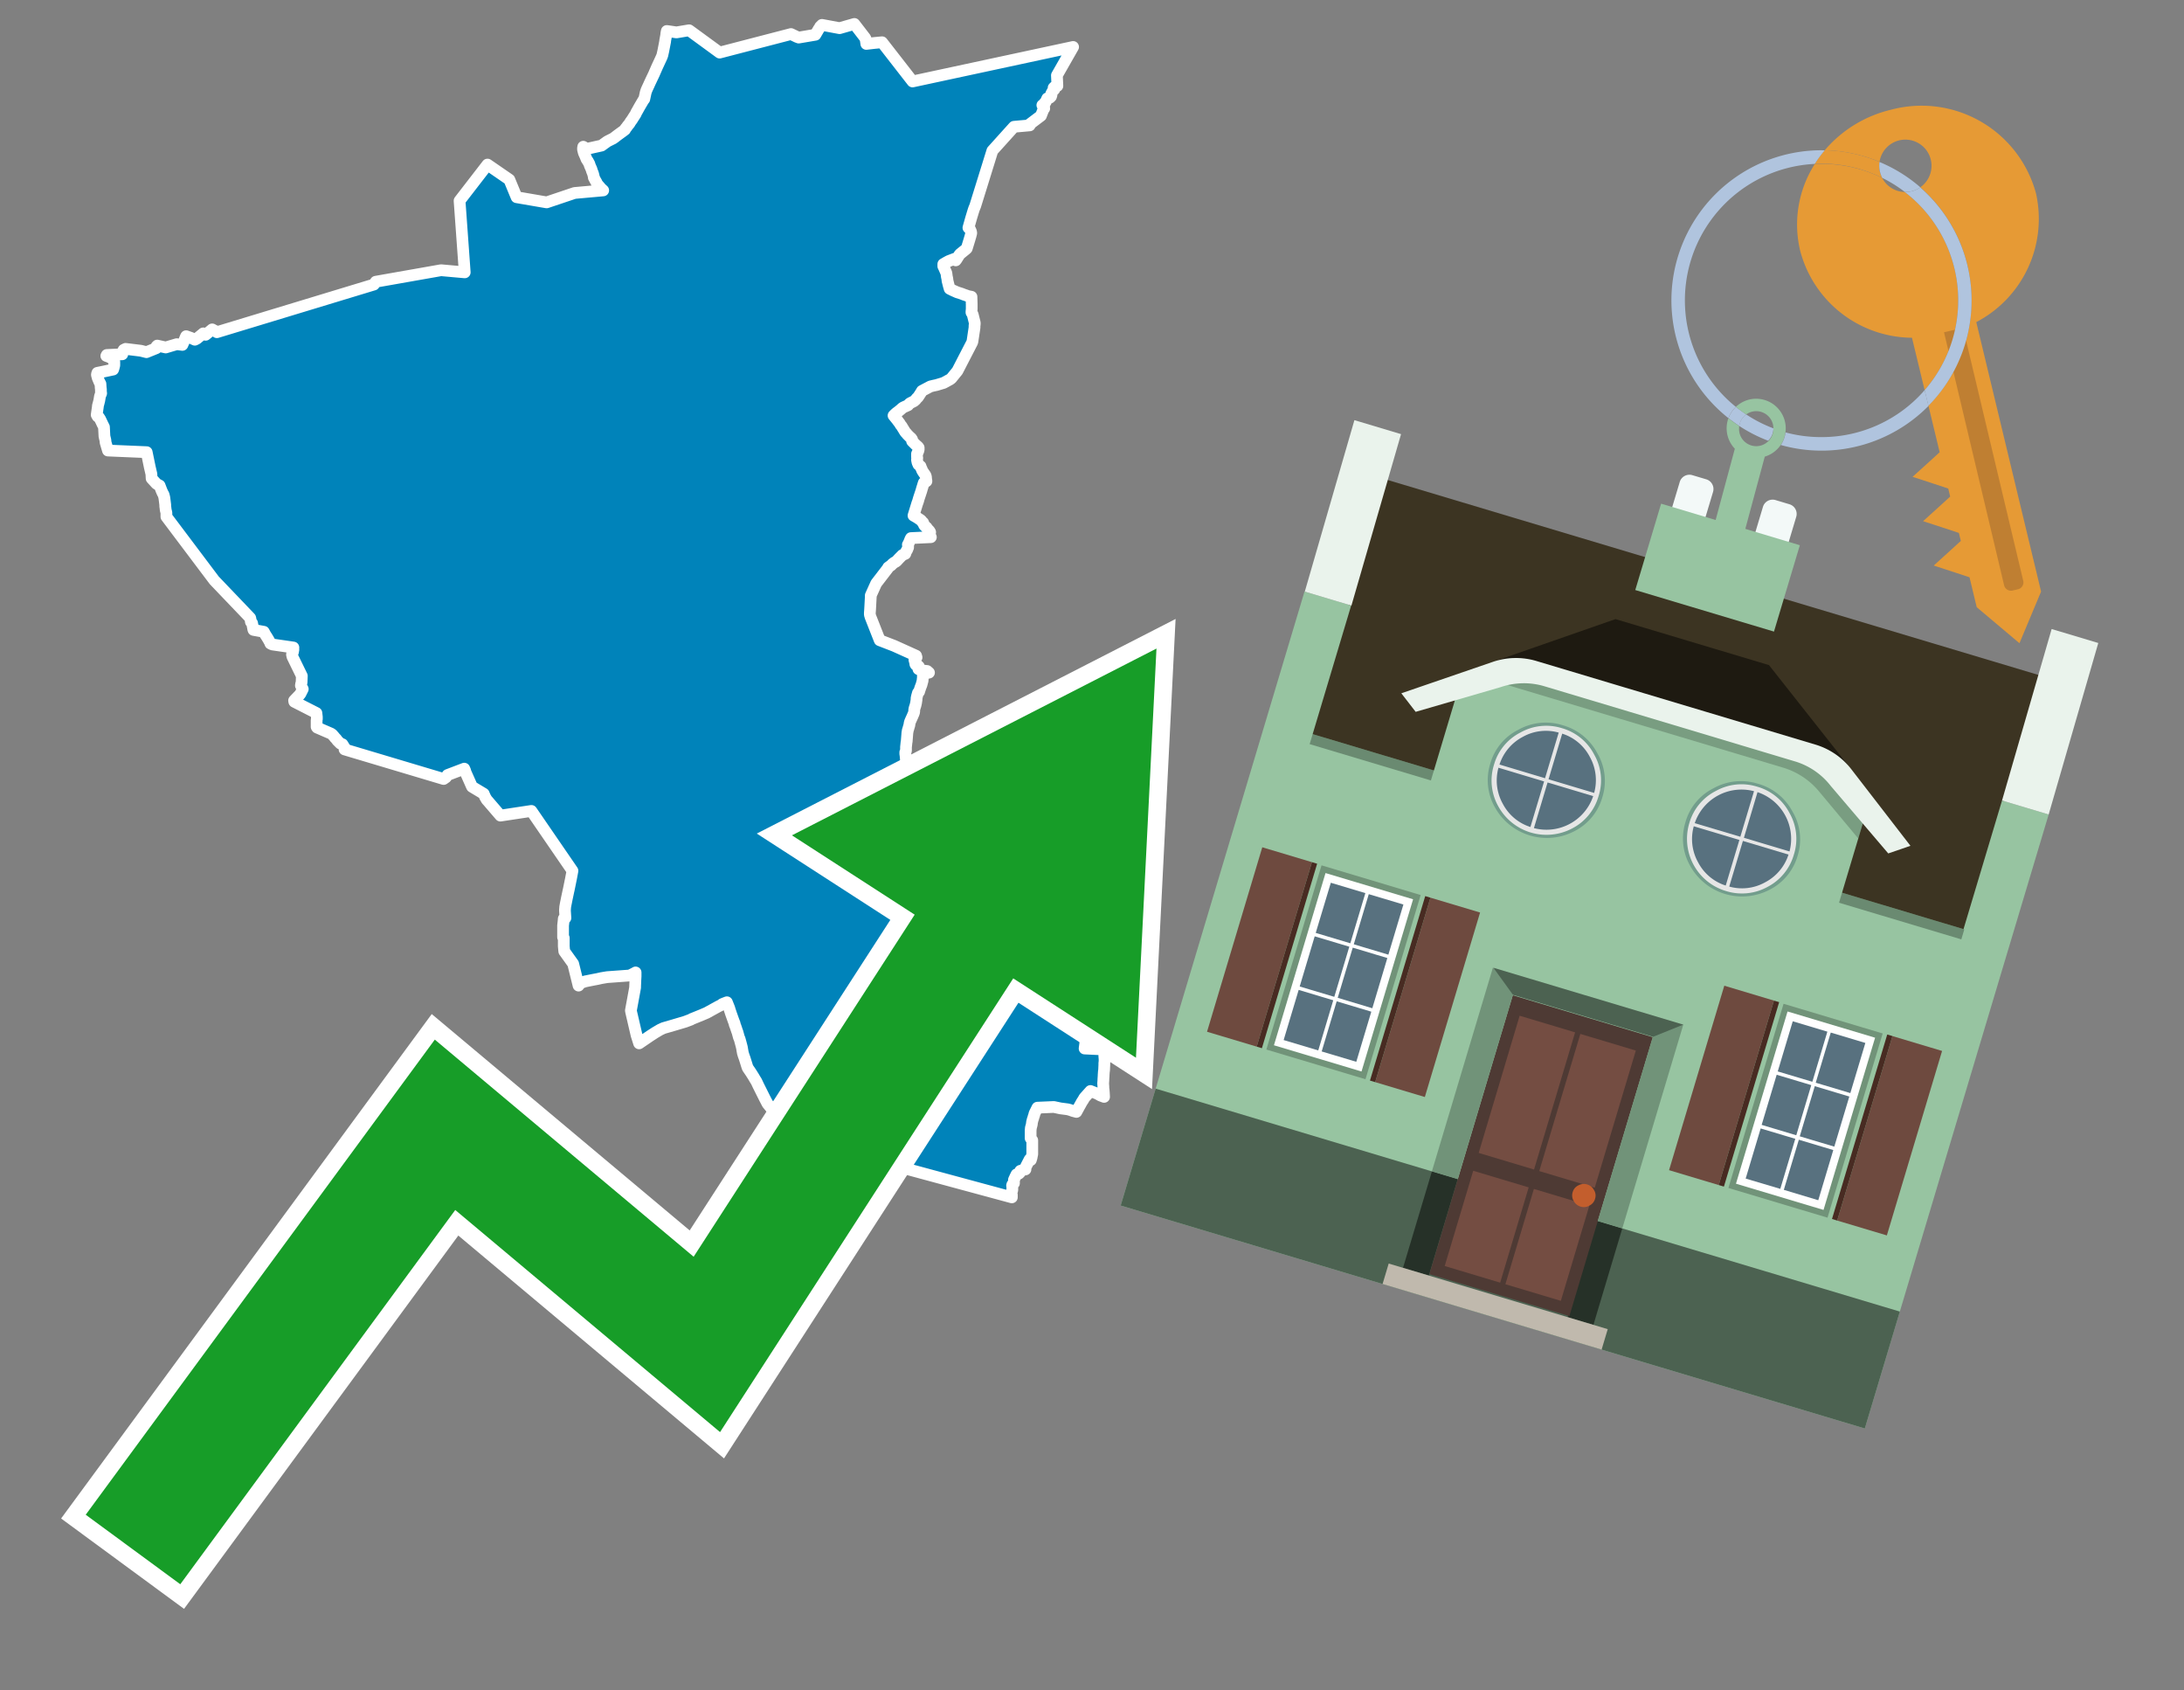 <svg id="Text" xmlns="http://www.w3.org/2000/svg" width="93.05" height="72" viewBox="0 0 93.05 72"><rect x="0" y="0" width="93.05" height="72" fill="#808080" stroke="none"/><polygon points="4.17,17.32 4.17,17.29 4.21,17.14 4.23,17.06 4.26,16.88 4.28,16.82 4.3,16.78 4.31,16.75 4.3,16.68 4.3,16.59 4.29,16.51 4.28,16.35 4.24,16.28 4.16,16.09 4.15,16.04 4.13,15.98 4.13,15.94 4.14,15.91 4.15,15.88 4.3,15.85 4.82,15.74 4.84,15.68 4.85,15.64 4.87,15.56 4.87,15.53 4.87,15.5 4.87,15.47 4.87,15.42 4.86,15.36 4.8,15.3 4.73,15.25 4.67,15.21 4.53,15.16 4.55,15.12 5.21,15.09 5.21,15.04 5.23,14.97 5.27,14.9 5.35,14.86 6,14.94 6.24,15 6.66,14.83 6.67,14.75 6.7,14.72 7.06,14.8 7.53,14.66 7.77,14.69 7.85,14.51 7.91,14.36 7.93,14.32 8.13,14.39 8.3,14.47 8.38,14.43 8.66,14.2 8.73,14.23 8.76,14.26 9.04,14.03 9.11,14.07 9.2,14.11 9.24,14.15 15.93,12.12 16.01,12 18.79,11.51 19.8,11.6 19.58,8.55 20.77,7.01 21.7,7.65 22.01,8.4 23.29,8.62 24.48,8.22 25.7,8.11 25.59,8.01 25.57,7.98 25.49,7.89 25.45,7.84 25.43,7.81 25.41,7.76 25.38,7.71 25.3,7.56 25.3,7.53 25.29,7.49 25.27,7.41 25.26,7.38 25.24,7.33 25.22,7.28 25.2,7.21 25.13,7.05 25.11,6.98 25.05,6.87 25.03,6.84 25.01,6.81 24.99,6.78 24.95,6.68 24.94,6.65 24.92,6.61 24.88,6.52 24.87,6.49 24.84,6.37 24.84,6.31 24.85,6.25 25,6.34 25.63,6.2 25.67,6.17 25.81,6.07 25.85,6.04 25.9,6.01 25.98,5.97 26.06,5.93 26.12,5.9 26.19,5.85 26.32,5.75 26.54,5.59 26.58,5.56 26.63,5.52 26.64,5.49 26.66,5.46 26.69,5.43 26.73,5.37 26.82,5.26 26.86,5.19 26.89,5.15 26.94,5.08 26.97,5.03 27.08,4.86 27.11,4.79 27.14,4.74 27.24,4.56 27.41,4.27 27.45,4.22 27.48,4.08 27.51,3.94 27.54,3.85 27.57,3.78 27.64,3.63 27.68,3.54 27.76,3.37 27.87,3.14 27.89,3.09 28,2.84 28.13,2.56 28.19,2.43 28.22,2.35 28.26,2.17 28.34,1.76 28.34,1.73 28.38,1.52 28.39,1.42 28.41,1.32 28.62,1.35 28.82,1.38 29.36,1.29 30.66,2.24 33.7,1.45 33.95,1.57 34.03,1.6 34.74,1.48 34.88,1.24 34.93,1.17 34.94,1.14 34.99,1.09 35.02,1.06 35.77,1.2 36.4,1.02 36.87,1.63 36.88,1.66 36.91,1.87 37.26,1.83 37.58,1.8 38.88,3.47 45.72,2 45.03,3.21 45.05,3.66 44.93,3.7 44.89,3.74 44.92,3.81 44.85,3.88 44.79,3.99 44.8,4.04 44.78,4.11 44.73,4.16 44.62,4.19 44.57,4.3 44.56,4.33 44.54,4.36 44.5,4.39 44.51,4.42 44.5,4.45 44.41,4.48 44.44,4.52 44.45,4.59 44.49,4.62 44.45,4.67 44.35,4.93 43.86,5.3 43.87,5.34 43.2,5.4 42.28,6.42 41.55,8.77 41.5,8.89 41.47,8.98 41.37,9.31 41.28,9.63 41.26,9.7 41.31,9.74 41.33,9.77 41.34,9.8 41.36,9.84 41.37,9.87 41.38,9.93 41.35,10.05 41.3,10.22 41.19,10.58 41.16,10.61 40.89,10.83 40.75,11.05 40.72,11.09 40.68,11.02 40.42,11.12 40.31,11.18 40.26,11.21 40.19,11.25 40.19,11.34 40.22,11.4 40.32,11.63 40.33,11.7 40.34,11.78 40.36,11.87 40.37,11.96 40.42,12.16 40.46,12.3 40.6,12.37 40.78,12.45 40.97,12.51 41.07,12.55 41.16,12.58 41.24,12.61 41.39,12.64 41.4,12.96 41.4,13.04 41.4,13.16 41.39,13.27 41.39,13.31 41.44,13.39 41.53,13.75 41.53,13.81 41.52,13.87 41.52,13.91 41.52,13.95 41.43,14.55 41.41,14.6 40.79,15.8 40.53,16.12 40.46,16.17 40.4,16.2 40.35,16.23 40.2,16.31 39.9,16.4 39.76,16.43 39.64,16.46 39.28,16.65 39.24,16.72 39.11,16.92 39.05,16.97 39.02,17.02 38.94,17.09 38.78,17.17 38.74,17.2 38.69,17.26 38.49,17.35 38.43,17.39 38.4,17.42 38.33,17.48 38.29,17.51 38.26,17.54 38.21,17.57 38.14,17.63 38.07,17.7 38.16,17.81 38.24,17.91 38.26,17.94 38.33,18.03 38.37,18.1 38.42,18.16 38.46,18.23 38.48,18.26 38.54,18.36 38.58,18.42 38.62,18.46 38.66,18.51 38.7,18.55 38.76,18.61 38.82,18.66 38.84,18.69 38.86,18.72 38.86,18.79 38.95,18.88 39.02,18.95 39.09,19.01 39.12,19.04 39.14,19.07 39.14,19.11 39.14,19.16 39.12,19.22 39.09,19.29 39.07,19.33 39.07,19.36 39.07,19.39 39.07,19.43 39.07,19.48 39.08,19.51 39.07,19.56 39.07,19.6 39.08,19.64 39.09,19.7 39.11,19.74 39.13,19.79 39.18,19.83 39.22,19.86 39.24,19.93 39.26,19.96 39.29,20.04 39.34,20.12 39.41,20.22 39.43,20.25 39.45,20.31 39.46,20.43 39.47,20.47 39.47,20.5 39.42,20.53 39.36,20.56 39.33,20.65 39.31,20.72 39.29,20.78 39.25,20.92 39.19,21.1 39.17,21.16 39.15,21.22 39.11,21.36 39.08,21.44 38.92,21.96 39.06,22.04 39.24,22.16 39.27,22.2 39.29,22.23 39.33,22.26 39.35,22.31 39.36,22.34 39.38,22.38 39.42,22.42 39.48,22.47 39.52,22.54 39.56,22.57 39.61,22.63 39.63,22.67 39.61,22.7 39.62,22.73 39.62,22.76 39.62,22.8 39.64,22.85 39.66,22.88 38.81,22.92 38.78,22.98 38.75,23.06 38.7,23.17 38.68,23.2 38.69,23.25 38.69,23.29 38.69,23.32 38.67,23.36 38.66,23.4 38.63,23.45 38.6,23.5 38.57,23.59 38.45,23.64 38.41,23.68 38.34,23.75 38.31,23.78 38.2,23.9 38.16,23.93 38.1,23.96 38.01,24.03 37.98,24.07 37.88,24.14 37.84,24.17 37.83,24.2 37.33,24.85 37.1,25.36 37.1,25.39 37.1,25.42 37.09,25.6 37.08,25.79 37.07,25.97 37.06,26.1 37.06,26.18 37.09,26.28 37.48,27.27 38.1,27.51 39.03,27.93 39.05,28 39.01,28.05 38.96,28.11 38.98,28.18 38.99,28.22 39,28.29 39.02,28.32 39.11,28.35 39.15,28.39 39.14,28.42 39.13,28.5 39.23,28.55 39.5,28.58 39.58,28.65 39.44,28.68 39.32,28.71 39.32,28.86 39.31,28.94 39.31,28.98 39.3,29.02 39.26,29.17 39.22,29.27 39.17,29.42 39.16,29.46 39.11,29.51 39.07,29.65 39.06,29.7 39.05,29.73 39.05,29.76 39.05,29.8 39.03,29.93 39.02,29.98 39.01,30.02 39,30.06 38.98,30.12 38.97,30.15 38.96,30.19 38.95,30.25 38.95,30.28 38.95,30.32 38.92,30.41 38.9,30.45 38.89,30.48 38.84,30.59 38.79,30.7 38.77,30.75 38.76,30.79 38.75,30.82 38.75,30.85 38.74,30.9 38.73,30.93 38.69,31.07 38.67,31.13 38.67,31.16 38.66,31.2 38.65,31.33 38.63,31.58 38.62,31.63 38.61,31.73 38.6,31.82 38.6,31.96 38.59,32.01 38.57,32.04 38.57,32.07 38.57,32.11 38.58,32.17 38.59,32.28 38.6,32.38 38.61,32.42 38.62,32.47 38.63,32.51 38.64,32.61 38.64,32.64 38.63,32.69 38.62,32.78 38.63,32.93 38.63,32.97 38.62,33.05 38.62,33.15 38.63,33.22 38.63,33.27 38.64,33.31 38.64,33.38 38.64,33.41 38.64,33.44 38.63,33.48 38.62,33.55 38.62,33.6 38.61,33.65 38.62,33.68 38.62,33.71 38.64,33.75 38.74,33.91 38.83,34.03 38.9,34.13 38.95,34.21 39,34.28 39.04,34.33 39.09,34.38 39.18,34.46 39.21,34.49 39.32,34.6 39.38,34.65 39.43,34.68 39.46,34.71 39.57,34.79 39.69,34.88 39.76,34.96 39.81,35 39.84,35.03 39.95,35.09 40.11,35.16 40.15,35.19 40.25,35.24 40.35,35.29 41.79,35.06 42.19,34.92 42.62,34.85 43.34,34.82 45.07,35.12 45.5,35.34 45.59,35.4 45.67,35.47 45.7,35.5 45.81,35.59 45.89,35.65 46.02,35.74 46.07,35.78 46.11,35.81 46.15,35.85 46.19,35.88 46.27,35.98 46.33,36.03 46.38,36.09 46.42,36.14 46.47,36.19 46.53,36.24 46.58,36.28 46.66,36.35 46.72,36.42 46.76,36.46 46.82,36.51 46.86,36.55 46.95,36.65 46.99,36.68 47.05,36.73 47.1,36.78 47.13,36.83 47.2,36.93 47.21,36.97 47.24,37.04 47.25,37.14 47.27,37.24 47.29,37.34 47.3,37.38 47.31,37.49 47.31,37.55 47.29,37.62 47.27,37.68 47.4,37.79 47.42,37.84 47.48,37.87 47.71,38 47.76,38.03 47.82,38.06 47.89,38.12 47.62,39.18 47.2,40.76 47.18,40.79 47.15,40.93 47.13,40.96 46.76,41.95 46.5,42.46 46.21,44.66 47.05,44.7 47.05,44.82 47.05,44.98 47.06,45.12 47.06,45.17 47.06,45.2 47.05,45.29 47.05,45.36 47.04,45.58 47.03,45.65 47.02,45.79 47.02,45.82 47.01,45.97 47.01,46 47,46.15 47.01,46.29 47.01,46.36 47.02,46.42 47.03,46.54 47.04,46.72 46.88,46.66 46.76,46.59 46.46,46.47 46.2,46.76 46.15,46.85 46.09,46.94 46.03,47.05 45.99,47.12 45.86,47.36 45.71,47.32 45.6,47.28 45.49,47.25 45.18,47.21 44.9,47.15 44.2,47.18 44.09,47.4 44.07,47.45 44.06,47.51 44.04,47.55 44.02,47.63 44,47.68 43.97,47.8 43.96,47.89 43.94,47.97 43.92,48.04 43.91,48.16 43.91,48.48 43.95,48.53 43.98,48.57 43.98,48.83 43.98,49 43.98,49.14 43.98,49.17 43.97,49.2 43.95,49.31 43.92,49.41 43.87,49.38 43.72,49.67 43.68,49.76 43.69,49.81 43.56,49.84 43.47,49.87 43.45,49.95 43.41,49.99 43.31,50.02 43.26,50.12 43.2,50.25 43.2,50.28 43.2,50.34 43.2,50.37 43.2,50.4 43.17,50.43 43.13,50.46 43.12,50.5 43.13,50.55 43.13,50.64 43.13,50.69 43.12,50.72 43.1,50.77 43.09,50.8 43.08,50.83 43.11,50.89 43.11,50.93 43.11,50.96 43.11,51 37.75,49.55 34.02,49.51 33.99,48.4 33.94,48.37 33.88,48.34 33.71,48.26 33.32,48.08 33.22,47.92 33.23,47.84 33.24,47.74 33.17,47.59 32.7,47.01 32.59,46.8 32.31,46.24 32.23,46.07 32.15,45.94 32.11,45.87 31.99,45.68 31.86,45.49 31.84,45.44 31.83,45.41 31.73,45.09 31.68,44.95 31.65,44.85 31.63,44.74 31.61,44.62 31.59,44.54 31.55,44.39 31.53,44.32 31.52,44.28 31.51,44.25 31.48,44.18 31.42,43.96 31.4,43.91 31.34,43.73 31.3,43.63 31.3,43.6 31.25,43.47 31.2,43.33 31.15,43.19 31.09,43.01 31.07,42.94 30.97,42.69 30.84,42.74 30.77,42.77 30.74,42.8 30.6,42.87 30.11,43.14 29.9,43.23 29.58,43.36 29.48,43.4 29.43,43.43 29.19,43.52 28.65,43.68 28.27,43.79 28.12,43.86 27.9,43.99 27.84,44.03 27.7,44.12 27.23,44.44 27.12,44.09 26.89,43.1 26.88,43.04 27.06,42.06 27.06,42.01 27.07,41.76 27.08,41.58 27.08,41.42 27.03,41.45 26.89,41.52 26.83,41.55 25.87,41.62 25.63,41.66 25.45,41.7 25.29,41.73 24.94,41.8 24.82,41.84 24.72,41.88 24.65,41.98 24.42,41.05 24.04,40.52 24.02,40.3 24.02,39.95 23.99,39.92 23.99,39.87 23.99,39.82 23.99,39.79 23.99,39.75 23.99,39.7 23.99,39.66 23.99,39.61 23.99,39.57 23.99,39.52 23.99,39.46 23.99,39.42 24.01,39.25 24.02,39.13 24.09,39.1 24.07,38.78 24.08,38.63 24.1,38.52 24.15,38.27 24.22,37.94 24.23,37.9 24.33,37.41 24.39,37.09 22.64,34.54 21.32,34.74 20.77,34.1 20.74,34.07 20.7,34 20.67,33.95 20.64,33.88 20.62,33.84 20.61,33.81 20.11,33.51 19.83,32.88 19.82,32.83 19.78,32.74 19.07,33.01 19,33.11 18.9,33.18 14.68,31.92 14.69,31.86 14.59,31.7 14.5,31.67 14.37,31.54 14.35,31.51 14.33,31.48 14.3,31.45 14.27,31.42 14.24,31.38 14.16,31.29 14.11,31.25 13.51,30.99 13.49,30.96 13.49,30.67 13.5,30.64 13.5,30.54 13.48,30.37 12.54,29.89 12.53,29.84 12.76,29.6 12.8,29.55 12.88,29.39 12.9,29.35 12.82,29.2 12.83,29.13 12.84,29.1 12.85,29.06 12.86,28.79 12.46,27.97 12.44,27.88 12.45,27.84 12.46,27.81 12.48,27.78 12.49,27.72 12.5,27.67 12.49,27.64 12.5,27.61 12.5,27.58 11.6,27.45 11.52,27.41 11.51,27.38 11.5,27.35 11.48,27.32 11.43,27.23 11.35,27.1 11.33,27.07 11.31,27.04 11.24,26.91 10.8,26.83 10.79,26.8 10.78,26.74 10.74,26.54 10.69,26.49 10.68,26.43 10.67,26.36 10.66,26.32 9.13,24.72 7.09,22.01 7.09,21.93 7.09,21.84 7.06,21.72 7.05,21.63 7.04,21.56 7.04,21.5 7.01,21.26 7,21.19 6.97,21.07 6.94,21.02 6.92,20.98 6.88,20.89 6.8,20.68 6.67,20.61 6.46,20.38 6.45,20.19 6.38,19.89 6.25,19.26 4.6,19.19 4.5,18.85 4.49,18.75 4.45,18.58 4.43,18.19 4.4,18.13 4.37,18.07 4.27,17.86 4.22,17.78 4.16,17.74 4.12,17.67 " fill="#0083ba" stroke="#fff" stroke-linejoin="round" stroke-width="0.5"/><polygon points="49.272 27.624 33.741 35.58 38.97 38.959 29.553 53.529 18.525 44.281 3.652 64.518 7.681 67.479 19.396 51.538 30.678 60.999 43.169 41.673 48.398 45.053 49.272 27.624" fill="none" stroke="#fff" stroke-miterlimit="10" stroke-width="1.5"/><polygon points="49.272 27.624 33.741 35.58 38.97 38.959 29.553 53.529 18.525 44.281 3.652 64.518 7.681 67.479 19.396 51.538 30.678 60.999 43.169 41.673 48.398 45.053 49.272 27.624" fill="#179d28"/><path d="M80.19,7.577a1.16,1.16,0,0,1-.094-.251,1.114,1.114,0,0,1-.018-.429A6.367,6.367,0,0,0,77.743,6.4a5.269,5.269,0,0,0-.423.577c.1,0,.192-.007.288-.007A5.794,5.794,0,0,1,80.19,7.577Z" fill="#e69a35"/><path d="M77.608,6.4A6.394,6.394,0,0,0,73.64,17.81a1.26,1.26,0,0,1,.317-.48A5.821,5.821,0,0,1,77.32,6.981a5.269,5.269,0,0,1,.423-.577Z" fill="#b0c4de"/><path d="M84.2,13.72a4.962,4.962,0,0,0,2.545-5.48,5.047,5.047,0,0,0-6.179-3.566A5.322,5.322,0,0,0,77.743,6.4a6.367,6.367,0,0,1,2.335.493,1.114,1.114,0,1,1,1.736,1.084,6.392,6.392,0,0,1,.347,9.3l.479,1.985-.438.4-.716.648.92.3.6.2.082.341-.438.4-.716.648.92.3.605.2.082.341-.438.4-.716.649.92.3.605.2.307,1.274,1.821,1.534.921-2.2Z" fill="#e69a35"/><path d="M81.154,8.179a1.115,1.115,0,0,1-.964-.6,5.794,5.794,0,0,0-2.582-.6c-.1,0-.192,0-.288.007a4.783,4.783,0,0,0-.625,3.685,4.962,4.962,0,0,0,4.765,3.715L82,16.617a5.82,5.82,0,0,0-.846-8.438Z" fill="#e69a35"/><path d="M74.1,18.142a6.386,6.386,0,0,0,1.232.63.73.73,0,0,0,.224-.527h0a5.783,5.783,0,0,1-1.159-.593A.733.733,0,0,0,74.1,18.142Z" fill="#b0c4de"/><path d="M74.4,17.652q-.228-.152-.44-.322a1.26,1.26,0,0,0-.317.48c.148.117.3.228.46.332A.733.733,0,0,1,74.4,17.652Z" fill="#b0c4de"/><path d="M74.824,16.984a1.257,1.257,0,0,0-.867.346c.141.114.288.222.44.322a.731.731,0,0,1,1.159.593h0a.732.732,0,1,1-1.463,0,.7.7,0,0,1,.007-.1c-.158-.1-.312-.215-.46-.332a1.258,1.258,0,0,0,.273,1.3l-.979,3.635,1.275.341.98-3.639a1.266,1.266,0,0,0,.681-.5,1.249,1.249,0,0,0,.2-.538,1.328,1.328,0,0,0,.012-.168A1.262,1.262,0,0,0,74.824,16.984Z" fill="#97c4a1"/><path d="M85.974,25.1l-.226.053a.3.3,0,0,1-.362-.223l-2.56-10.777.81-.193L86.2,24.736A.3.3,0,0,1,85.974,25.1Z" fill="#bf7f32"/><path d="M80.1,7.326a1.16,1.16,0,0,0,.094.251,5.833,5.833,0,0,1,.964.6,1.137,1.137,0,0,0,.287-.031,1.108,1.108,0,0,0,.373-.167A6.371,6.371,0,0,0,80.078,6.9,1.114,1.114,0,0,0,80.1,7.326Z" fill="#b0c4de"/><path d="M77.608,18.618a5.836,5.836,0,0,1-1.534-.2,1.24,1.24,0,0,1-.2.537,6.4,6.4,0,0,0,6.291-1.666L82,16.617A5.807,5.807,0,0,1,77.608,18.618Z" fill="#b0c4de"/><path d="M81.814,7.981a1.108,1.108,0,0,1-.373.167,1.137,1.137,0,0,1-.287.031A5.82,5.82,0,0,1,82,16.617l.161.667a6.392,6.392,0,0,0-.347-9.3Z" fill="#b0c4de"/><polygon points="83.79 39.753 55.78 31.364 58.988 20.404 86.964 28.783 83.79 39.753 83.79 39.753" fill="#3c3422" fill-rule="evenodd"/><polygon points="81.705 53.32 87.284 34.692 85.297 34.097 83.656 39.575 55.926 31.269 57.567 25.791 55.579 25.196 47.746 51.348 79.451 60.844 81.705 53.32" fill="#97c4a1" fill-rule="evenodd"/><rect x="69.522" y="21.148" width="0.444" height="28.983" transform="translate(15.592 92.226) rotate(-73.326)" opacity="0.3"/><polygon points="87.284 34.692 85.297 34.097 87.411 26.793 89.398 27.388 87.284 34.692 87.284 34.692" fill="#eaf3ec" fill-rule="evenodd"/><polygon points="57.578 25.794 55.591 25.199 57.705 17.896 59.692 18.491 57.578 25.794 57.578 25.794" fill="#eaf3ec" fill-rule="evenodd"/><polygon points="79.451 60.844 80.943 55.865 49.238 46.369 47.747 51.348 79.451 60.844 79.451 60.844" fill="#4c6251" fill-rule="evenodd"/><path d="M71.566,20.528l-.522,1.743,1.418.425.523-1.744a.432.432,0,0,0-.289-.536l-.593-.177A.431.431,0,0,0,71.566,20.528Z" fill="#f3f9f8" fill-rule="evenodd"/><path d="M75.111,21.589l-.522,1.743,1.418.425.522-1.743a.43.43,0,0,0-.289-.536l-.593-.178A.43.43,0,0,0,75.111,21.589Z" fill="#f3f9f8" fill-rule="evenodd"/><polygon points="75.368 28.329 68.829 26.37 63.807 28.121 78.733 32.591 75.368 28.329" fill="#1e1a11"/><polygon points="78.248 32.422 64.442 28.287 62.236 28.998 60.064 36.247 77.453 41.455 79.651 34.116 78.248 32.422" fill="#97c4a1"/><path d="M77.74,32.516S65.088,28.725,65,28.7l-.938.43,11.892,3.562a3.175,3.175,0,0,1,1.532,1l1.685,2.02.327-1.09Z" fill-rule="evenodd" opacity="0.2"/><path d="M77.35,31.716,65.458,28.154a3.041,3.041,0,0,0-1.854.037l-3.9,1.339.611.79,3.626-1.054a3.045,3.045,0,0,1,1.855-.037l10.673,3.2A3.028,3.028,0,0,1,78,33.477l2.45,2.874.945-.325-2.518-3.26A3.036,3.036,0,0,0,77.35,31.716Z" fill="#eaf3ec"/><polygon points="76.683 23.223 70.773 21.453 69.671 25.132 75.581 26.902 76.683 23.223 76.683 23.223" fill="#97c4a1" fill-rule="evenodd"/><g id="Symbol_9_0_Layer2_0_MEMBER_8_MEMBER_21_MEMBER_0_FILL" data-name="Symbol 9 0 Layer2 0 MEMBER 8 MEMBER 21 MEMBER 0 FILL"><path d="M66.584,30.892a2.39,2.39,0,0,0-1.891.189,2.317,2.317,0,0,0-1.2,1.448A2.345,2.345,0,0,0,63.7,34.4a2.528,2.528,0,0,0,3.367,1.008,2.339,2.339,0,0,0,1.2-1.447,2.313,2.313,0,0,0-.208-1.87A2.394,2.394,0,0,0,66.584,30.892Z" fill="#729d8c"/></g><g id="Symbol_9_0_Layer2_0_MEMBER_8_MEMBER_21_MEMBER_1_FILL" data-name="Symbol 9 0 Layer2 0 MEMBER 8 MEMBER 21 MEMBER 1 FILL"><path d="M66.547,31.016a2.241,2.241,0,0,0-1.769.185,2.213,2.213,0,0,0-1.127,1.376,2.239,2.239,0,0,0,.185,1.768,2.341,2.341,0,0,0,3.145.942,2.234,2.234,0,0,0,1.126-1.376,2.207,2.207,0,0,0-.185-1.768A2.237,2.237,0,0,0,66.547,31.016Z" fill="#e6e6e6"/></g><g id="Symbol_9_0_Layer2_0_MEMBER_8_MEMBER_21_MEMBER_2_MEMBER_0_FILL" data-name="Symbol 9 0 Layer2 0 MEMBER 8 MEMBER 21 MEMBER 2 MEMBER 0 FILL"><path d="M65.787,33.284,63.843,32.7a2.036,2.036,0,0,0,.186,1.539,2.015,2.015,0,0,0,1.175.986Z" fill="#58717f"/></g><g id="Symbol_9_0_Layer2_0_MEMBER_8_MEMBER_21_MEMBER_2_MEMBER_1_FILL" data-name="Symbol 9 0 Layer2 0 MEMBER 8 MEMBER 21 MEMBER 2 MEMBER 1 FILL"><path d="M65.827,33.148l.582-1.944a2.01,2.01,0,0,0-1.523.178,2.037,2.037,0,0,0-1,1.183Z" fill="#58717f"/></g><g id="Symbol_9_0_Layer2_0_MEMBER_8_MEMBER_21_MEMBER_2_MEMBER_2_FILL" data-name="Symbol 9 0 Layer2 0 MEMBER 8 MEMBER 21 MEMBER 2 MEMBER 2 FILL"><path d="M67.878,33.91l-1.943-.582-.582,1.944a2.1,2.1,0,0,0,2.525-1.362Z" fill="#58717f"/></g><g id="Symbol_9_0_Layer2_0_MEMBER_8_MEMBER_21_MEMBER_2_MEMBER_3_FILL" data-name="Symbol 9 0 Layer2 0 MEMBER 8 MEMBER 21 MEMBER 2 MEMBER 3 FILL"><path d="M66.558,31.249l-.582,1.943,1.943.582a2.031,2.031,0,0,0-.186-1.539A2.009,2.009,0,0,0,66.558,31.249Z" fill="#58717f"/></g><g id="Symbol_9_0_Layer2_0_MEMBER_8_MEMBER_21_MEMBER_0_FILL-2" data-name="Symbol 9 0 Layer2 0 MEMBER 8 MEMBER 21 MEMBER 0 FILL"><path d="M74.9,33.384a2.4,2.4,0,0,0-1.891.189,2.316,2.316,0,0,0-1.2,1.448,2.341,2.341,0,0,0,.209,1.87A2.527,2.527,0,0,0,75.387,37.9a2.345,2.345,0,0,0,1.2-1.447,2.314,2.314,0,0,0-.209-1.87A2.389,2.389,0,0,0,74.9,33.384Z" fill="#729d8c"/></g><g id="Symbol_9_0_Layer2_0_MEMBER_8_MEMBER_21_MEMBER_1_FILL-2" data-name="Symbol 9 0 Layer2 0 MEMBER 8 MEMBER 21 MEMBER 1 FILL"><path d="M74.867,33.508a2.239,2.239,0,0,0-1.768.185,2.21,2.21,0,0,0-1.127,1.376,2.316,2.316,0,0,0,1.564,2.883,2.261,2.261,0,0,0,1.765-.173A2.237,2.237,0,0,0,76.428,36.4a2.209,2.209,0,0,0-.185-1.769A2.239,2.239,0,0,0,74.867,33.508Z" fill="#e6e6e6"/></g><g id="Symbol_9_0_Layer2_0_MEMBER_8_MEMBER_21_MEMBER_2_MEMBER_0_FILL-2" data-name="Symbol 9 0 Layer2 0 MEMBER 8 MEMBER 21 MEMBER 2 MEMBER 0 FILL"><path d="M74.107,35.776l-1.943-.582a2.031,2.031,0,0,0,.186,1.539,2.009,2.009,0,0,0,1.175.986Z" fill="#58717f"/></g><g id="Symbol_9_0_Layer2_0_MEMBER_8_MEMBER_21_MEMBER_2_MEMBER_1_FILL-2" data-name="Symbol 9 0 Layer2 0 MEMBER 8 MEMBER 21 MEMBER 2 MEMBER 1 FILL"><path d="M74.148,35.64,74.73,33.7a2.1,2.1,0,0,0-2.525,1.362Z" fill="#58717f"/></g><g id="Symbol_9_0_Layer2_0_MEMBER_8_MEMBER_21_MEMBER_2_MEMBER_2_FILL-2" data-name="Symbol 9 0 Layer2 0 MEMBER 8 MEMBER 21 MEMBER 2 MEMBER 2 FILL"><path d="M76.2,36.4l-1.943-.582-.582,1.944a2.015,2.015,0,0,0,1.523-.178A2.036,2.036,0,0,0,76.2,36.4Z" fill="#58717f"/></g><g id="Symbol_9_0_Layer2_0_MEMBER_8_MEMBER_21_MEMBER_2_MEMBER_3_FILL-2" data-name="Symbol 9 0 Layer2 0 MEMBER 8 MEMBER 21 MEMBER 2 MEMBER 3 FILL"><path d="M74.879,33.741,74.3,35.684l1.943.582a2.1,2.1,0,0,0-1.361-2.525Z" fill="#58717f"/></g><polygon points="51.426 43.946 53.542 44.58 55.896 36.723 53.78 36.089 51.426 43.946 51.426 43.946" fill="#6e4a3f" fill-rule="evenodd"/><polygon points="53.542 44.58 53.764 44.647 56.117 36.789 55.896 36.723 53.542 44.58 53.542 44.58" fill="#482b22" fill-rule="evenodd"/><polygon points="60.706 46.726 58.59 46.092 60.943 38.235 63.059 38.868 60.706 46.726 60.706 46.726" fill="#6e4a3f" fill-rule="evenodd"/><polygon points="58.59 46.092 58.368 46.026 60.722 38.168 60.943 38.235 58.59 46.092 58.59 46.092" fill="#482b22" fill-rule="evenodd"/><rect x="53.146" y="39.209" width="8.19" height="4.408" transform="translate(1.145 84.365) rotate(-73.326)" fill="#719379"/><polygon points="60.205 38.304 56.474 37.187 54.277 44.522 58.008 45.639 60.205 38.304 60.205 38.304" fill="#fff" fill-rule="evenodd"/><path d="M59.792,38.527l-.64,2.136-1.474-.442.639-2.135,1.475.441Zm-1.621-.485-.64,2.136-1.474-.442L56.7,37.6l1.474.442Zm-2.158,1.84,1.475.441-.64,2.136-1.474-.441.639-2.136Zm-.683,2.282,1.474.441-.639,2.136L54.69,44.3l.64-2.135Zm.981,2.621.639-2.136,1.475.442-.64,2.135-1.474-.441Zm2.158-1.84L56.994,42.5l.64-2.136,1.474.442-.639,2.136Z" fill="#58717f" fill-rule="evenodd"/><polygon points="80.39 52.621 78.274 51.988 80.628 44.13 82.743 44.764 80.39 52.621 80.39 52.621" fill="#6e4a3f" fill-rule="evenodd"/><polygon points="78.274 51.988 78.053 51.921 80.406 44.064 80.628 44.13 78.274 51.988 78.274 51.988" fill="#482b22" fill-rule="evenodd"/><polygon points="71.111 49.842 73.227 50.476 75.58 42.619 73.464 41.985 71.111 49.842 71.111 49.842" fill="#6e4a3f" fill-rule="evenodd"/><polygon points="73.227 50.476 73.448 50.542 75.802 42.685 75.58 42.619 73.227 50.476 73.227 50.476" fill="#482b22" fill-rule="evenodd"/><rect x="72.83" y="45.105" width="8.19" height="4.408" transform="translate(9.534 107.426) rotate(-73.326)" fill="#719379"/><polygon points="76.159 43.083 79.889 44.2 77.692 51.535 73.962 50.418 76.159 43.083 76.159 43.083" fill="#fff" fill-rule="evenodd"/><path d="M76.381,43.5l1.475.442-.64,2.135-1.475-.441.64-2.136ZM78,43.981l1.474.442-.64,2.136-1.474-.442L78,43.981Zm.791,2.724-.64,2.135L76.679,48.4l.64-2.136,1.474.442Zm-.684,2.282-.639,2.135L76,50.68l.64-2.135,1.474.442Zm-2.26,1.65L74.375,50.2l.639-2.135,1.475.441-.64,2.136Zm-.791-2.724.64-2.135,1.474.441-.639,2.136-1.475-.442Z" fill="#58717f" fill-rule="evenodd"/><polygon points="67.888 56.431 69.118 52.323 68.019 51.994 66.789 56.102 67.888 56.431 67.888 56.431" fill="#263128" fill-rule="evenodd"/><polygon points="60.877 54.331 62.108 50.223 61.007 49.894 59.776 54.002 60.877 54.331 60.877 54.331" fill="#263128" fill-rule="evenodd"/><g id="Symbol_9_0_Layer2_0_MEMBER_8_MEMBER_12_MEMBER_0_FILL" data-name="Symbol 9 0 Layer2 0 MEMBER 8 MEMBER 12 MEMBER 0 FILL"><path d="M70.418,44.178l-5.965-1.786L60.9,54.27l5.964,1.786Z" fill="#4e3a34"/></g><g id="Symbol_9_0_Layer2_0_MEMBER_8_MEMBER_12_MEMBER_1_MEMBER_0_FILL" data-name="Symbol 9 0 Layer2 0 MEMBER 8 MEMBER 12 MEMBER 1 MEMBER 0 FILL"><path d="M65.358,49.815l1.75-5.843-2.363-.708L63,49.107Z" fill="#744d42"/></g><g id="Symbol_9_0_Layer2_0_MEMBER_8_MEMBER_12_MEMBER_1_MEMBER_1_FILL" data-name="Symbol 9 0 Layer2 0 MEMBER 8 MEMBER 12 MEMBER 1 MEMBER 1 FILL"><path d="M67.331,44.039l-1.75,5.842,2.364.708,1.75-5.842Z" fill="#744d42"/></g><g id="Symbol_9_0_Layer2_0_MEMBER_8_MEMBER_12_MEMBER_2_MEMBER_0_FILL" data-name="Symbol 9 0 Layer2 0 MEMBER 8 MEMBER 12 MEMBER 2 MEMBER 0 FILL"><path d="M63.915,54.633l1.215-4.058-2.363-.707-1.215,4.057Z" fill="#744d42"/></g><g id="Symbol_9_0_Layer2_0_MEMBER_8_MEMBER_12_MEMBER_2_MEMBER_1_FILL" data-name="Symbol 9 0 Layer2 0 MEMBER 8 MEMBER 12 MEMBER 2 MEMBER 1 FILL"><path d="M66.5,55.407l1.215-4.057-2.363-.708L64.138,54.7Z" fill="#744d42"/></g><g id="Symbol_9_0_Layer2_0_MEMBER_8_MEMBER_13_FILL" data-name="Symbol 9 0 Layer2 0 MEMBER 8 MEMBER 13 FILL"><path d="M67.959,51.058a.439.439,0,0,0-.045-.367.487.487,0,0,0-.669-.2.445.445,0,0,0-.239.282.457.457,0,0,0,.041.378.481.481,0,0,0,.293.242.459.459,0,0,0,.377-.042A.453.453,0,0,0,67.959,51.058Z" fill="#c35e2d"/></g><g id="Symbol_9_0_Layer2_0_MEMBER_8_MEMBER_14_FILL" data-name="Symbol 9 0 Layer2 0 MEMBER 8 MEMBER 14 FILL"><path d="M64.557,42.047l-.951-.833-2.6,8.68,1.1.329Z" fill="#719379"/></g><g id="Symbol_9_0_Layer2_0_MEMBER_8_MEMBER_15_FILL" data-name="Symbol 9 0 Layer2 0 MEMBER 8 MEMBER 15 FILL"><path d="M71.718,43.643l-1.2.19L68.072,52.01l1.046.313Z" fill="#719379"/></g><g id="Symbol_9_0_Layer2_0_MEMBER_8_MEMBER_16_FILL" data-name="Symbol 9 0 Layer2 0 MEMBER 8 MEMBER 16 FILL"><path d="M63.627,41.22l.836,1.156,5.961,1.786,1.294-.519Z" fill="#4c6251"/></g><polygon points="58.905 54.69 59.166 53.819 68.498 56.614 68.237 57.485 58.905 54.69 58.905 54.69" fill="#c0b9ad" fill-rule="evenodd"/></svg>